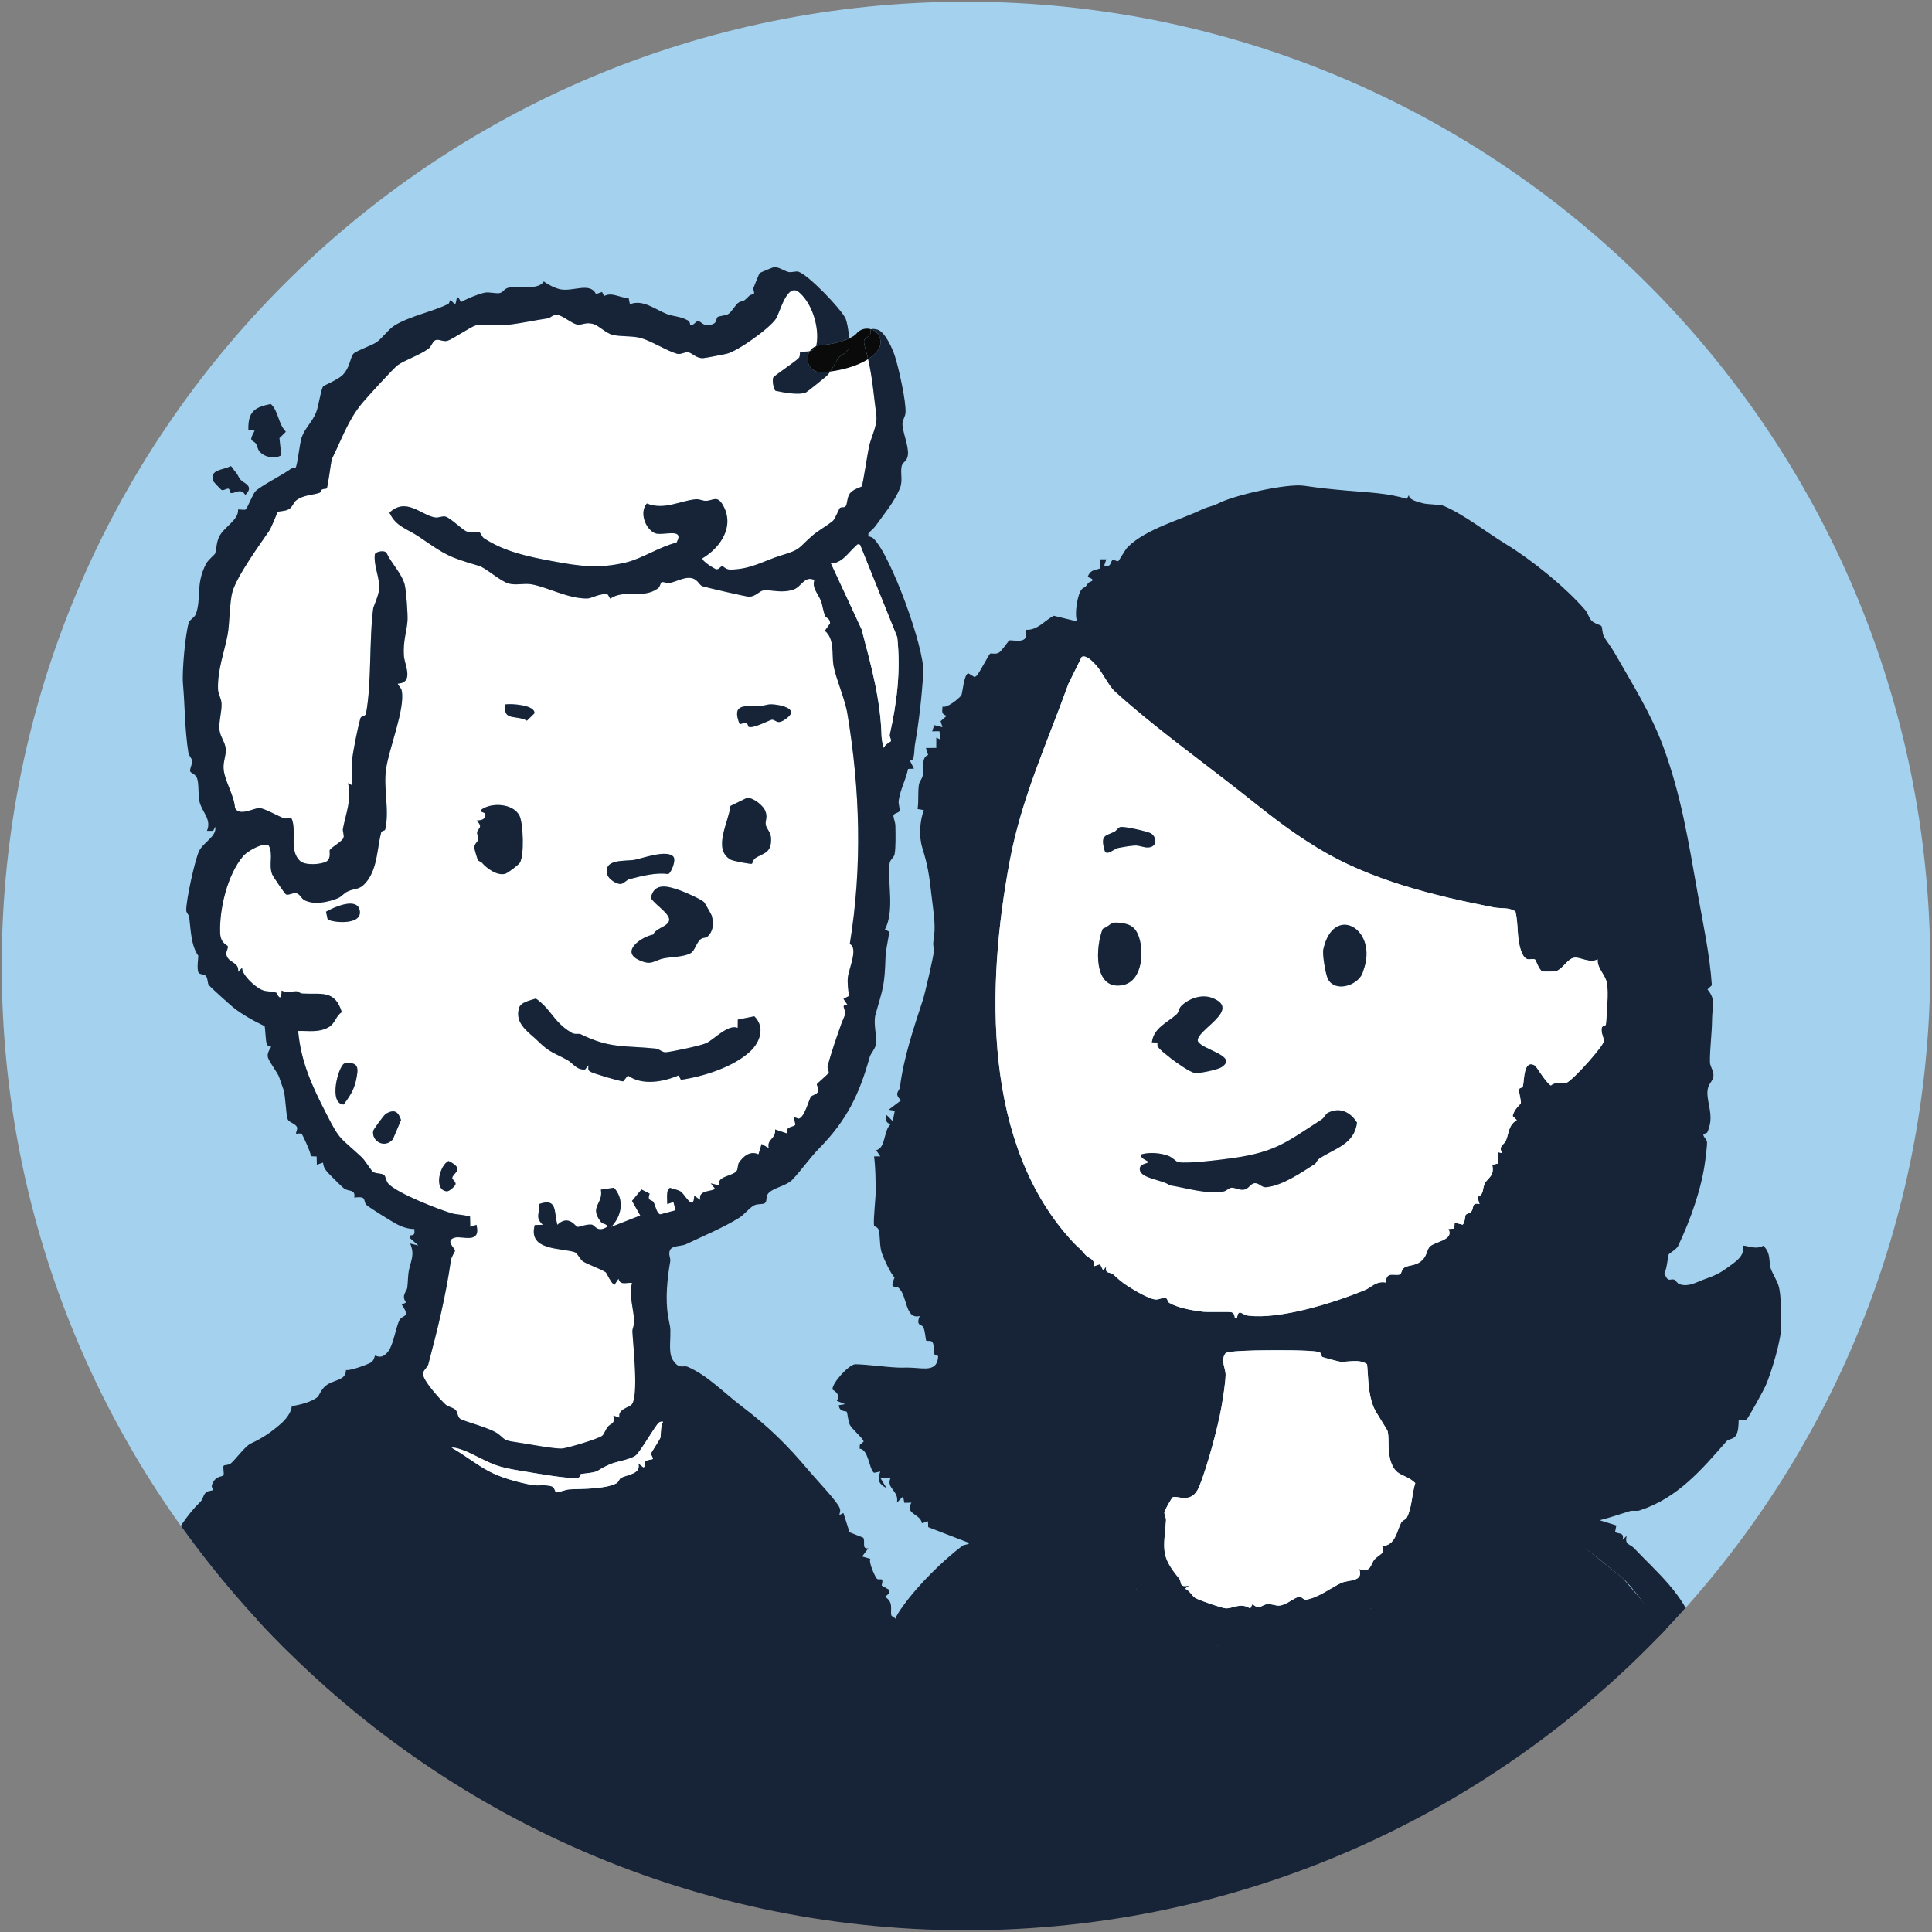 <svg xmlns="http://www.w3.org/2000/svg" xmlns:xlink="http://www.w3.org/1999/xlink" id="a" width="1591.328" height="1591.328" viewBox="0 0 1591.328 1591.328"><rect x="0" y="0" width="1591.328" height="1591.328" fill="#808080" stroke="none"/><defs><style>.c{fill:none;}.d{fill:#172336;}.e{fill:#fff;}.f{clip-path:url(#b);}.g{fill:#0a0a0a;}.h{fill:#a4d2ee;}</style><clipPath id="b"><path class="c" d="M795.664,1.432C357.022,1.432,1.432,357.022,1.432,795.664c0,207.857,79.856,397.055,210.55,538.614,145.111,157.175,352.897,255.618,583.682,255.618,227.122,0,431.97-95.342,576.726-248.177,134.812-142.336,217.506-334.535,217.506-546.055C1589.896,357.022,1234.306,1.432,795.664,1.432Z"></path></clipPath></defs><path class="h" d="M742.503,1350.423l56.007-79.445,140.286-52.467-2.733,90.809,66.62,46.09,126.448-30.407,53.973-65.642,19.83-66.258,133.511,106.661,35.944,41.955c134.812-142.336,217.506-334.535,217.506-546.055C1589.896,357.022,1234.306,1.432,795.664,1.432S1.432,357.022,1.432,795.664c0,207.857,79.856,397.055,210.55,538.614l439.581-73.428,90.941,89.573Z"></path><path class="d" d="M795.664,1589.896c227.122,0,431.97-95.342,576.726-248.177l-35.944-41.955-133.511-106.661-19.83,66.258-53.973,65.642-126.448,30.407-66.62-46.09,2.733-90.809-140.286,52.467-56.007,79.445-90.941-89.573-439.581,73.428c145.111,157.175,352.897,255.618,583.682,255.618Z"></path><g class="f"><path class="e" d="M681.053,309.494c-1.416,1.403-16.088,13.194-17.083,13.648-5.837,2.665-18.594.089-25.181-1.218-1.76-1.418-2.967-9.127-1.76-11.21.65-1.122,18.242-13.044,20.707-15.628,1.664-1.745.808-4.447,1.333-4.92.958-.862,4.694-.242,8.012-.968,1.25-1.83,3.027-3.28,5.135-4.111.129-.367.238-.758.316-1.187,2.527-13.9-3.392-33.697-14.169-43.009-10.096-8.724-15.777,16.258-19.21,21.58-5.114,7.929-32.063,27.212-41.004,29.013-3.557.716-16.239,3.275-18.777,3.471-5.803.447-8.985-4.122-12.287-4.726-3.219-.588-6.185,2.061-9.458,1.14-8.136-2.29-21.571-10.706-29.871-12.977-6.774-1.853-16.506-.989-23.05-2.566-5.979-1.441-11.312-7.776-16.578-9.107-5.845-1.478-8.479,1.126-12.472.63-4.632-.575-12.768-8.185-17.452-8.113-2.834.043-4.915,2.679-7.194,3.005-10.276,1.47-21.349,4.001-32.29,5.221-6.073.677-23.105-.549-26.72.479-4.433,1.26-19.227,11.508-23.397,12.743-3.85,1.14-7.263-1.923-10.288-.33-2.141,1.128-2.964,5.054-5.303,6.783-7.457,5.512-19.684,9.428-25.559,13.72-3.315,2.421-25.178,26.407-28.894,30.877-12.246,14.732-16.83,29.719-25.28,46.446-.713,2.731-3.266,23.336-4.192,24.136-.425.367-2.554.16-3.976.92-.692.37-.705,2.207-1.985,2.674-5.03,1.837-13.077,1.606-19.113,6.188-2.387,1.812-2.991,5.537-6.266,7.396-2.964,1.683-8.033,1.428-8.915,2.181-.649.553-4.943,12.349-7.096,15.501-7.634,11.176-26.503,37.12-30.254,50.201-2.467,8.605-2.266,26.375-4.01,35.534-2.689,14.122-8.431,28.907-7.903,44.811.136,4.096,2.661,7.311,2.909,11.68.369,6.494-2.451,15.13-1.684,21.947.62,5.509,4.803,10.181,5.154,15.585.37,5.693-2.387,10.527-1.734,16.867,1.024,9.955,8.646,21.2,9.348,31.734,3.645,7.353,16.097-.377,20.325.017,3.989.371,15.417,6.641,19.311,8.224,2.043.831,4.88-.133,7.069.548,4.345,10.657-2.466,26.234,6.95,34.887,4.176,3.838,17.744,2.885,21.8.281,3.895-2.501,2.068-8.455,2.569-9.321,1.34-2.314,10.564-7.298,11.363-10.201.681-2.474-.957-5.077-.463-7.588,2.437-12.381,7.423-24.458,4.111-37.312l3.389,1.733c.5-6.43-.622-13.417-.072-19.751.687-7.917,4.652-27.227,6.904-35.377.581-2.101,4.217-1.711,4.594-3.676,4.83-25.183,2.471-60.658,6.038-87.249.115-.857,4.442-10.433,4.816-15.381.723-9.566-4.58-18.985-3.553-28.699.586-2.34,7.843-3.814,9.622-1.329,4.048,8.68,12.599,17.064,14.984,26.164,1.262,4.817,2.719,24.968,2.33,29.899-.735,9.311-3.729,16.529-2.968,28.663.468,7.447,8.725,22.119-5.112,23.063.889,2.248,2.876,3.207,3.374,5.994,2.709,15.166-10.392,46.807-12.918,64.013-2.416,16.461,2.96,33.856-.733,50.057-.287,1.258-2.966.983-3.322,2.37-3.293,12.825-3.04,28.61-11.279,39.665-6.365,8.541-9.346,5.739-16.507,9.109-3.093,1.455-4.744,4.237-8.087,5.575-8.095,3.239-19.12,5.635-27.297,1.58-2.404-1.192-3.812-4.996-6.425-5.688-3.193-.846-6.73,2.107-9.014.749-.848-.504-10.528-14.714-11.145-16.289-3.194-8.152,1.07-15.988-2.767-23.701-4.877-3.059-17.665,4.556-20.99,8.404-13.201,15.278-19.921,44.123-19.13,63.654.352,8.677,6.178,9.855,6.323,10.791.424,2.734-3.036,5.218.029,9.734,2.689,3.963,9.481,4.282,8.412,11.33l3.378-3.395c-.417,4.805,6.991,11.887,10.675,14.751,7.824,6.082,9.164,3.789,17.281,5.694.495.116,4.308,9.978,4.518-1.677,4.589,2.485,8.616.367,12.559.65,1.154.083,2.55,1.709,4.707,1.834,15.384.891,26.64-3.386,32.334,15.358-5.231,3.198-5.274,9.502-11.401,12.689-8.226,4.28-16.023,2.481-24.565,2.793,2.356,25.864,11.468,45.169,22.899,67.613,11.799,23.169,11.063,19.284,29.414,36.346,2.977,2.768,7.984,11.51,9.751,12.359,2.715,1.306,6.651.876,8.6,2.192,1.405.949,1.575,4.892,3.484,7.107,6.88,7.983,43.137,22.003,53.012,24.732,2.552.705,13.543,1.597,14.43,2.638l.187,8.376,5.095-1.719c3.985,16.126-11.669,9.043-17.532,10.495-8.915,2.208-.127,8.903-.125,10.838,0,.913-2.937,4.754-3.4,7.971-4.255,29.555-10.948,56.751-18.605,85.576-.685,2.577-4.137,4.86-4.404,7.499-.55,5.445,13.922,21.209,18.367,25.449,2.504,2.388,6.734,2.545,8.734,4.928,1.545,1.84,1.374,5.218,3.351,6.896,2.625,2.228,24.876,7.415,31.713,12.744,5.471,4.263,3.984,5.203,13.952,6.565,8.867,1.211,32.57,5.954,38.919,5.255,4.439-.489,29.94-8.004,32.695-10.537,1.54-1.417,2.695-4.887,4.182-6.974,2.285-3.209,6.888-2.352,4.89-9.579l5.098,1.718c-1.797-6.82,7.49-8.26,9.844-10.644,6.213-6.292,1.209-49.984.749-60.231-.116-2.586,1.667-5.563,1.515-8.543-.525-10.233-4.466-20.788-1.849-31.589-4.985-.378-9.639,2.242-11.094-3.417l-3.417,5.113c-2.852-1.651-6.519-9.999-7.038-10.37-3.481-2.49-15.351-6.686-18.88-9.036-2.03-1.352-4.667-6.896-6.803-7.592-11.258-3.669-38.774-1.085-32.842-22.338l6.639-.198c-7.093-6.704-1.832-9.601-3.415-16.989,15.502-5.633,12.451,5.918,15.39,17.001,9.248-8.953,15.38,1.716,16.335,1.74,2.841.071,7.024-2.371,11.911-1.904,2.531.242,4.556,7.003,12.707,1.855.204-2.712-3.47-1.923-5.179-4.165-9.803-12.863,2.216-14.461.068-26.511l10.798-1.577c8.793,9.806,6.466,23.138-2.258,32.257l23.874-9.374-6.771-12.009,7.763-9.435,6.753,3.447c-2.358,6.52,2.021,4.838,3.221,6.99,1.561,2.798,2.499,9.233,5.522,10.073l12.583-3.345-1.734-6.843-5.089,1.727c.162-3.044-1.337-12.654,2.479-13.323,2.864,1.068,6.008,1.344,8.657,3.028,3.242,2.06,10.592,17.053,11.064,3.458l5.091,3.423c-2.477-8.628,10.766-6.639,11.964-9.4l-3.396-4.256,6.8,1.713c-1.926-7.92,11.157-7.409,14.489-11.962,1.262-1.724.728-4.966,1.876-6.713,3.66-5.567,9.517-10.112,16.091-6.937l2.598-8.538,5.944,3.407c-1.977-7.467,6.213-7.537,5.146-15.38l10.223,3.419c-2.505-6.577,6.176-4.936,6.51-7.603l-1.365-6.057,4.067,1.386c4.782-.98,8.331-15.363,10.048-17.998.884-1.356,4.542-1.728,5.658-3.868,1.501-2.878-1.124-5.774-.695-6.61.304-.591,9.302-8.448,9.678-9.115.661-1.174-1.25-3.566-.825-5.371,2.523-10.708,8.179-26.23,11.165-34.89.867-2.516,2.959-6.515,3.258-8.476.6-3.944-4.26-7.839,2.019-7.304l-3.405-5.059,4.69-2.464c-.892-4.18-1.528-11.207-1.058-15.321.831-7.275,8.735-23.999,1.58-27.385,10.451-64.04,8.381-127.264-1.933-189.546-2.094-12.646-9.626-29.274-11.485-39.838-1.51-8.583,1.149-21.993-7.132-28.608l4.327-6.115c-.096-4.302-3.349-4.664-3.783-5.561-1.966-4.065-2.453-9.53-3.592-12.549-2.372-6.288-7.897-11.298-5.51-17.585-8.06-3.949-10.724,5.562-17.014,7.73-10.121,3.489-17.35.167-24.781.794-3.617.305-6.097,4.97-12.024,5.216-1.986.082-36.501-7.878-38.761-8.792-2.577-1.042-3.751-6.581-10.676-6.767-4.757-.128-11.248,3.26-16.076,4.284-2.157.457-5.254-1.495-6.737-.566-.737.462-1.038,3.66-2.78,4.939-12.381,9.089-27.568.363-39.387,8.499l-1.896-3.338c-5.791-1.638-13.395,3.138-16.831,3.204-15.868.301-33.016-9.466-46.256-11.713-5.824-.989-12.463.963-18.27-.515-7.159-1.822-19.075-12.944-24.683-14.595-25.938-7.639-27.3-8.854-49.454-23.978-9.703-6.624-19.177-8.328-24.437-19.934,13.662-12.822,25.831,1.759,37.201,3.91,3.432.649,6.141-1.376,8.964-.649,4.038,1.04,13.62,10.574,17,12.092,3.975,1.785,7.513.097,10.735.845,1.515.352,1.972,3.576,3.96,4.887,17.003,11.212,36.871,15.251,56.333,18.88,22.093,4.119,37.947,6.456,60.537,1.104,13.362-3.165,27.702-13,41.717-16.358,7.304-13.033-11.966-5.065-17.928-7.856-7.984-3.738-12.732-17.177-6.525-24.373,14.454,5.69,26.92-2.152,40.124-3.473,3.173-.318,5.633,1.255,8.276,1.276,6.078.047,9.314-4.909,14.13,3.276,10.235,17.393-1.671,35.163-16.681,44.035-.669,2.52,10.52,9.01,11.396,9.12,2.044.256,3.605-2.548,4.805-2.565,1.127-.015,2.97,2.788,6.587,2.771,17.119-.078,28.117-7.464,41.621-11.537,17.717-5.344,13.902-6.023,26.704-16.954,4.251-3.629,11.557-7.627,16.386-11.738,1.634-1.391,5.042-9.936,5.675-10.494,1.114-.98,3.788-.022,4.815-1.469,1.383-1.95,1.026-6.859,3.186-10.168,2.579-3.952,9.646-5.533,10.04-6.175.865-1.408,4.892-27.797,5.905-32.525,1.775-8.291,7.199-17.663,6.069-26.195-2.078-15.694-3.164-30.674-6.783-46.128-9.839,6.416-22.926,9.116-31.14,10.227-.866,1.283-1.795,2.482-2.828,3.507ZM293.22,889.962c-1.723,8.201-5.679,13.629-10.101,19.791-12.639-.555-4.743-30.779.382-33.768,12.713-1.928,11.739,4.362,9.719,13.976ZM269.92,757.424l-1.397-6.469c6.47-3.712,24.871-11.967,27.611-1.739,3.328,12.426-19.342,11.344-26.214,8.208ZM323.591,938.43c-7.023,8.114-17.884,1.11-16.151-7.07.256-1.209,8.913-13.182,10.522-14.084,6.632-3.716,10.038-1.988,12.368,5.26l-6.739,15.893ZM625.383,581.706c3.152-.056,6.176-1.718,10.336-1.574,6.383.221,22.52,3.376,12.809,11.057-8.569,6.777-8.903,1.686-12.7,1.582-1.279-.035-15.803,7.799-19.257,5.82-1.002-.574.722-4.866-7.312-2.025-7.189-17.841,5.147-14.664,16.125-14.86ZM601.625,663.831l13.633-6.669c5.046-.279,13.095,6.03,15.011,10.559,2.333,5.515-.177,8.064.479,11.731.57,3.188,4.119,5.837,4.342,10.924.544,12.383-6.106,12.115-12.814,16.361-2.055,1.301-2.451,4.433-2.975,4.739-.768.448-15.33-2.213-17.452-3.394-15.314-8.522-1.408-31.433-.225-44.252ZM579.861,742.995c.484.436,6.279,10.638,6.443,11.324,1.514,6.349,1.522,12.332-3.538,17.103-1.562,1.473-3.851.531-5.909,2.385-3.522,3.174-4.439,9.007-7.799,11.154-4.984,3.185-16.164,3.238-21.725,4.296-9.278,1.765-10.199,6.561-21.193,1.436-15.063-7.023,1.952-18.978,11.912-20.919,2.159-5.473,11.729-6.282,13.04-11.479,1.398-5.541-12.518-13.614-14.989-18.77,2.704-13.024,14.188-9.553,23.543-6.314,4.196,1.453,17.331,7.191,20.214,9.785ZM522.988,708.15c6.715-1.356,25.59-8.22,31.32-2.868,3.225,2.628-1.615,14.04-4.015,14.663-9.795-1.51-22,1.633-31.806,4.185-2.624.683-4.712,3.83-7.29,3.978-3.444.198-9.848-4.008-10.838-7.408-4.048-13.913,14.903-10.991,22.629-12.551ZM449.935,830.082c6.982,8.066,10.595,14.62,21.165,20.726,2.393,1.382,5.765.317,7.174,1.014,24.389,12.067,36.479,9.213,61.764,11.838,3.085.32,5.637,3.316,8.394,3.066,4.604-.417,29.217-5.453,33.595-7.68,6.729-3.422,17.534-15.561,25.6-12.435l.074-6.789,13.597-2.734c9.141,8.91,4.814,21.332-3.528,29.032-13.892,12.824-38.379,20.576-56.898,23.268l-2.001-3.618c-12.613,5.414-29.905,8.523-41.704.101l-3.878,4.819c-2.969-.071-25.238-6.628-27.412-8.175-2.005-1.427-1.157-3.232-1.211-5.171l-2.711,3.551c-6.923.687-10.262-5.376-14.489-7.691-11.445-6.268-14.865-6.372-23.91-15.284-7.951-7.834-19.742-14.388-16.111-27.539,1.385-5.016,9.251-6.364,13.656-7.834,1.451.115,7.531,6.028,8.833,7.533ZM416.366,580.19c4.531-.824,24.992.516,23.772,7.443l-6.087,5.96c-8.861-5.009-20.261.698-17.685-13.403ZM393.002,685.493c.417-3.24,5.53-3.89-.535-9.651,2.257-.016,5.773-.357,6.82-2.59,2.435-5.197-3.521-3.144-3.393-5.946,8.737-6.908,27.077-5.512,32.035,4.648,3.013,6.174,4.05,32.622.226,38.712-1.084,1.726-10.008,8.571-12.25,9.121-6.555,1.608-15.092-4.555-18.984-9.217-.763-.914-2.817-1.206-3.419-2.256-.248-.433-2.747-9.077-2.801-9.572-.388-3.551,2.725-5.085,3.092-7.149.388-2.181-1.04-4.16-.79-6.1ZM369.393,956.248c14.445,6.822,2.971,10.361,3.13,14.15.051,1.212,2.982,2.903,2.7,4.895-.234,1.652-5.066,6.115-7.206,5.946-10.811-.857-6.188-21.161,1.375-24.99Z"></path><path class="d" d="M1464.928,1058.979c-1.525-4.916-4.962-9.849-6.472-14.335-1.76-5.229.555-12.337-6.065-18.56-5.924,3.199-10.855.443-16.88-.183,2.102,8.846-6.571,13.73-13.087,18.522-7.106,5.227-11.945,6.9-19.401,9.595-5.865,2.12-12.03,6.108-19.355,3.83-2.318-.721-3.224-3.232-4.625-3.797-3.296-1.328-5.101,3.134-8.149-5.552,2.208-3.226,2.691-13.245,3.602-15.286.424-.949,6.439-4.238,7.653-6.805,10.472-22.139,19.73-48.257,22.532-71.442.367-3.039,1.491-11.822,1.365-13.983-.162-2.774-2.888-3.949-3.061-6.411-.074-1.052,2.792-.696,3.402-2.132,4.898-11.515,1.409-18.83.189-28.676-1.525-12.298,5.08-11.752,4.75-18.773-.173-3.685-2.845-6.68-2.896-10.178-.161-10.871,1.701-23.617,1.783-36.043.062-9.412,3.532-15.053-3.81-23.826l3.606-3.432c-1.675-25.176-7.398-51.548-11.897-76.81-7.659-43.01-13.391-79.881-28.379-120.333-9.885-26.68-25.352-51.226-39.728-76.408-3.286-5.756-6.622-9.66-8.759-13.43-1.717-3.029-1.241-7.439-2.234-8.862-.672-.962-5.673-1.865-8.229-4.593-2.125-2.268-2.864-6.038-5.064-8.59-16.546-19.197-44.714-41.743-65.321-54.295-16.668-10.153-33.891-24.022-51.26-31.537-2.864-1.239-13.049-1.051-17.312-2.172-3.477-.914-11.841-2.826-11.294-6.755l-1.859,3.184c-15.715-4.876-32.18-5.295-48.464-6.756-13.645-1.224-21.918-1.998-35.944-4.049-14.318-2.094-57.73,7.687-71.123,14.655-4.985,2.594-7.56,2.157-13.655,5.115-17.538,8.511-44.836,15.426-60.39,30.463-2.198,2.125-7.354,11.441-7.971,11.797-1.042.601-3.427-1.499-4.866-.67-1.675.966-.76,6.262-6.736,4.291l1.702-5.095h-5.127s.192,7.49.192,7.49c-5.234,1.782-8.045,1.05-10.451,7.044,8.408,3.002,1.422,3.762.64,4.883-3.961,5.675-2.744,2.708-5.188,4.931-3.771,3.429-6.666,21.495-3.985,26.869l-19.341-4.713c-8.251,4.357-13.41,12.25-23.35,11.563,4.21,13.015-11.015,7.87-13.313,8.806-.595.243-6.082,8.422-8.272,9.844-3.061,1.987-6.407.337-7.509,1.029-1.077.676-8.607,15.513-10.937,18.022l-1.779,1.304-5.151-3.122c-3.647.231-4.881,16.604-5.776,17.986-1.614,2.491-12.003,11.044-15.53,9.366-.345,4.62-.979,6.109,3.422,7.622l-5.025,4.418,1.567,4.961-6.778-1.705-1.75,5.117,6.026-.077.787,6.931-3.383-1.724-.01,8.533-8.545.028,1.838,5.779c-5.992,2.023-3.279,11.161-4.513,17.189-.511,2.494-2.721,4.535-3.144,7.537-.923,6.549.001,13.241-1.061,19.785l5.176.931c-3.387,8.931-4.165,21.74-1.244,31.118,4.44,14.254,5.746,22.748,7.488,38.588,1.108,10.078,3.581,23.968,2.223,33.533-1.379,9.713-.444,6.001-.324,13.391.052,3.183-7.426,35.047-8.814,39.294-7.761,23.76-15.905,47.626-18.979,72.034-.479,3.805-5.421,5.175.86,11.087l-10.213,7.716,5.075.852-1.711,8.543-5.089-5.117c-.284,4.358-1.171,6.199,3.399,7.659-6.009,4.945-3.832,19.554-11.942,21.394l3.411,5.077-5.144.022c1.223,9.275,1.236,18.814,1.318,28.129.063,7.162-1.999,22.849-1.366,28.818.109,1.029,2.936.907,3.807,3.518,1.391,4.17.573,13.452,2.669,19.252,2.047,5.666,6.93,16.108,10.42,20.095-4.427,10.466.745,6.317,3.087,8.226,7.791,6.349,5.267,26.582,17.633,23.454-3.4,8.406,1.654,6.732,2.911,9.004,1.603,2.897,2.012,10.986,2.502,11.294.991.623,3.776-.516,5.025,1.184,1.674,2.278.855,7.052,1.629,9.734.432,1.494,3.163,1.243,3.132,1.978-.529,12.654-11.139,9.925-21.107,9.404-5.172-.27-8.006.036-11.919-.13-11.811-.5-23.604-2.503-35.454-2.765-5.711.877-18.975,15.727-18.531,20.781.05.569,7.241,3.076,3.575,9.374l6.766,2.727-5.139.86c.312,5.598,5.722,4.632,6.479,5.38.676.668,1.085,7.531,2.457,10.457,1.939,4.133,11.004,11.163,11.509,14.147l-3.122,2.602-.19,3.233c7.48.543,7.693,16.875,11.887,19.857l5.146-1.039c-2.662,6.842-1.343,10.193,5.119,13.658l-5.098-8.521,8.526-.005c-4.261,8.751,7.217,10.49,5.143,20.484l5.092-5.126,1.038,5.266,5.81-.128c-5.694,9.663,7.393,8.89,8.675,16.958l4.979-1.613.204,4.837,33.95,13.113c-1.274,1.641-3.976.837-6.121,2.463-15.822,11.994-35.667,31.64-47.563,47.963-4.679,6.419-10.531,14.33-9.16,22.548.174,1.044,3.555,11.116,3.933,11.597,1.351,1.719,4.547,1.038,5.602,2.144,1.034,1.083-.549,3.765,1.502,4.695,9.452,4.288,10.701-2.979,14.745-6.371,14.952-12.543,7.222-9.198,14.776-21.956,6.187-10.449,40.636-34.199,52.674-39.537,9.085-4.028,24.901-6.082,32.431-11.111,1.526-1.019,1.072-6.634,4.936-7.934,4.375-1.472,11.371,1.962,12.271,1.314.766-.551,2.254-5.257,6.502-8.114,11.524-7.75,28.473-10.043,39.011-20.754,5,5.807,2.149,12.997,2.844,17.571.45,2.957,4.343,5.81,4.292,7.159-.045,1.174-2.87,2.912-2.876,5.132-.005,2.052,2.588,3.812,2.764,5.471,1.069,10.061,1.198,15.989,4.99,26.06,3.077,8.172,23.065,26.715,30.597,32.575,1.605,1.249,33.507,13.103,36.022,13.515,25.842,4.227,63.805-1.431,87.937-10.929,9.099-3.582,32.076-14.446,38.511-19.478,7.114-5.563,27.665-20.026,33.168-26.685,3.261-3.946,6.57-13.5,9.404-16.204,1.855-1.771,4.803-1.598,6.682-3.564,5.009-5.244,3.425-13.494,4.72-19.189.924-4.067,5.678-8.369,7.329-13.164,1.525-4.427,2.745-23.635,5.301-24.004,8.531,2.507,14.975,2.409,20.334,10.346,3.752-9.898,10.802,3.328,14.526,5.707,10.161,6.492,23.766,9.611,33.544,15.401,8.049,4.766,7.024,2.322,14.246,5.346,19.25,8.06,41.902,27.85,58.061,40.771,6.242,4.991,24.284,28.889,27.988,36.912,1.554,3.365.848,18.683,9.579,15.411l-1.714,5.108c10.143-.138,14.067,9.995,23.402,11.735,9.586.896,2.268-23.633.608-28.026-11.069-29.299-30.184-44.496-50.41-65.758-3.557-3.739-7.852-2.428-6.046-10.146l-3.382,3.398c1.849-7.073-4.266-4.424-6.148-6.72l1.036-5.218-13.707-4.276c8.398-2.127,16.631-4.995,24.913-7.551,2.191-.676,5.386.297,7.989-.549,31.459-10.22,51.216-33.814,71.699-57.122,1.511-1.719,5.106-1.321,7.202-4.011,2.529-3.247,2.557-9.55,2.661-13.572,1.943-.359,4.959.681,6.509-.282,1.358-.844,14.384-24.689,15.742-27.837,4.773-11.069,13.423-39.303,12.809-50.524-.519-9.495.25-23.703-2.249-31.757ZM1158.771,1249.953c-.965,1.855-3.589,2.145-4.691,4.218-3.696,6.952-4.472,18.639-15.745,19.376,3.485,5.781-2.286,6.582-6.156,10.858-3.355,3.707-2.788,11.586-12.598,7.921,3.952,10.799-8.97,8.732-14.934,11.535-7.915,3.719-19.348,12.455-28.978,13.748-2.158.29-3.399-2.673-5.706-2.351-3.756.524-10.5,6.834-16.356,7.257-2.952.213-6.12-1.577-9.875-1.17-5.113.553-5.859,5.134-12.093-.061l-1.882,3.607c-8.124-5.33-14.313.233-20.239-.156-3.21-.211-21.969-6.626-25.13-8.623-2.517-1.591-4.7-6.118-8.259-7.577l3.402-2.538c-9.119,1.821-5.591-2.527-8.456-6.003-15.38-18.656-12.529-23.523-10.66-47.807.156-2.03-1.538-4.491-1.337-6.769.115-1.305,6.032-11.684,6.781-12.151,3.347-2.085,15.614,6.504,21.861-8.764,6.462-15.794,15.307-48.306,18.322-65.352,1.245-7.038,3.282-19.95,3.468-26.478.155-5.437-4.479-12.144-.114-18.002,1.576-2.115,25.578-2.377,30.776-2.444,10.781-.14,36.697-.345,46.25,1.27,1.739.294,1.729,3.563,2.781,4.218.629.391,13.173,3.676,14.305,3.816,6.044.746,15.745-2.664,22.52,2.129,1.231,12.525.585,22.656,5.19,34.908,1.723,4.583,11.429,18.712,11.797,20.412,1.564,7.233-.605,16.589,3.05,26.221,4.337,11.431,11.712,8.575,19.656,16.385-2.881,8.921-2.571,19.949-6.949,28.367ZM1322.728,843.838c-.124,1.291-3.306.382-3.557,3.541-.318,4.015,1.989,7.741,1.887,10.133-.164,3.838-24.845,31.688-30.78,34.346-2.478,1.11-9.207-1.307-12.816,2.198-3.697-1.641-12.15-15.823-13.059-16.358-9.734-5.728-8.714,12.241-10.07,17.107-.368,1.32-2.915,1.205-3.139,2.402-.387,2.064,1.849,9.529,1.491,11.518-.115.638-5.702,4.892-6.735,10.532l3.398,3.31c-7.042,4.464-6.294,10.234-8.887,16.725-1.511,3.782-6.806,4.636-3.029,10.598l-3.429-.845.143,9.236-5.061,1.149c2.179,9.298-3.562,10.492-6.085,15.351-2.244,4.322-.356,9.112-6.142,11.105l1.768,5.859c-6.815-1.551-4.386,3.282-6.731,6.091-1.31,1.569-4.115,1.963-4.679,2.825-.35.534-.691,6.758-2.477,8.07l-6.6-1.612-.281,4.848-4.862.298c4.981,9.349-11.156,10.209-15.319,14.539-2.399,2.494-2.248,6.522-5.289,10.081-5.147,6.024-10.689,4.645-15.262,6.959-2.523,1.276-2.799,5.102-3.724,5.631-3.856,2.206-11.807-3.263-11.894,6.894-8.014-1.464-11.951,3.996-16.981,6.089-24.93,10.374-69.84,24.522-96.373,21.198-5.608-.702-7.829-6.355-9.372,2.021l-1.638.002c-.188-1.866-.653-4.139-2.736-4.8-2.087-.662-19.013.108-23.766-.462-8.477-1.015-20.393-3.13-27.594-7.291-1.171-.677-1.538-3.906-3.24-4.283-1.786-.396-5.135,1.883-8.305,1.491-5.916-.732-17.617-7.825-23.049-11.345-4.653-3.015-6.799-4.999-11.338-9.151-2.801-2.562-7.41-.083-5.902-6.84l-2.562,3.418-2.556-5.151-5.097,1.746c1.189-6.267-4.534-6.459-6.912-9.358-4.773-5.818-6.244-6.252-9.692-9.928-75-79.957-72.333-211.068-52.535-315.415,9.789-51.593,30.273-95.53,48.207-145.184l10.879-22.006c3.809-2.226,10.194,4.884,12.507,7.565,4.353,5.046,10.215,16.701,14.452,20.557,31.726,28.875,69.492,55.93,103.482,82.667,23.538,18.515,38.464,31.05,64.221,46.782,43.099,26.324,95.79,39.104,144.349,48.628,6.546,1.284,12.902-.241,18.293,3.491,2.527,10.426.954,21.481,4.458,31.826,4.027,11.887,8.394,5.559,11.807,7.828.466.31,3.194,8.598,5.819,9.56,1.274.467,9.965.259,11.505-.225,5.353-1.68,9.2-10.121,14.851-10.975,4.644-.702,12.65,4.817,19.271,1.406-.687,7.186,6.299,12.471,7.657,19.674,1.34,7.109-.163,26.394-.887,33.934Z"></path><path class="d" d="M739.669,1350.1c-.526-.619-.96-13.425-1.913-16.137-.842-2.397-3.304-2.317-3.588-3.498-1.051-4.365,2.146-11.099-5.268-15.116l3.161-2.701.232-3.222-6.087-3.466c2.166-8.608-2.252-3.114-4.325-6.11-1.568-2.266-6.561-13.132-5.005-15.896l-6.774-1.912,5.107-6.777c-5.741.926-2.237-5.349-4.172-8.714l-11.279-4.464-5.071-15.891-3.358,1.729c.414-2.458,1.267-3.497.184-6.078-2.385-5.682-19.645-23.777-24.818-29.933-18.509-22.027-33.652-36.816-56.205-53.948-14.433-10.964-27.591-25.004-43.949-32.107-3.977-1.727-7.085,2.787-12.632-6.143-2.718-4.375-1.946-12.936-1.792-18.528.273-9.912-.264-7.441-1.868-17.197-2.332-14.186-.69-30.638,1.823-45.184.464-2.686-2.059-5.976.003-9.512,2.004-3.437,9.395-2.763,12.746-4.364,14.344-6.852,31.551-14.007,44.455-22.146,3.606-2.275,8.204-8.207,12.118-10.083,2.756-1.321,6.77-.504,8.555-1.698,2.134-1.428.64-5.442,2.754-7.925,4.18-4.909,15.034-6.101,20.278-11.73,7.508-8.06,13.814-17.382,21.995-25.743,22.659-23.158,32.858-44.413,41.414-75.096.889-3.189,4.9-6.748,5.292-11.501.487-5.911-2.504-16.555-.52-23.511,6.326-22.169,7.441-23.609,8.231-47.41.215-6.48,2.411-14.105,3.004-20.679l-3.498-1.857c8.201-15.536,1.918-38.796,3.854-54.529.351-2.855,3.584-4.742,4.081-7.331,1.097-5.718.796-17.443.674-23.677-.053-2.728-1.891-7.097-1.578-8.374.513-2.092,4.596-1.917,5.026-3.85.45-2.022-1.226-5.415-.677-8.754,1.569-9.553,5.776-16.604,7.688-25.716l4.834-.198-3.403-6.796c4.247,1.176,3.449-8.572,4.136-12.472,3.43-19.468,5.781-40.325,6.947-60.063,1.169-19.794-26.913-96.949-41.031-110.262-1.102-1.039-2.71-1.574-4.213-1.698l.017-2.49c1.796-2.192,4.231-3.8,5.889-6.121,6.786-9.5,15.545-19.821,20.12-31.068,2.708-6.656-.088-13.206,1.631-18.863.884-2.907,4.488-3.409,4.948-8.856.656-7.771-4.678-18.945-4.506-25.667.071-2.791,2.289-5.696,2.512-8.672.691-9.239-5.787-37.835-8.881-47.197-1.98-5.99-8.244-20.039-14.415-21.456-2.96-.68-4.349-.647-4.998-.217,1.26.41,2.471,1.041,3.564,1.922,4.816,3.885,5.572,10.938,1.687,15.755-2.149,2.665-4.821,4.928-7.784,6.86,3.62,15.454,4.706,30.435,6.783,46.128,1.13,8.532-4.294,17.905-6.069,26.195-1.012,4.728-5.04,31.117-5.905,32.525-.394.642-7.461,2.222-10.04,6.175-2.16,3.309-1.802,8.218-3.186,10.168-1.027,1.448-3.701.489-4.815,1.469-.633.558-4.041,9.103-5.675,10.494-4.829,4.111-12.135,8.109-16.386,11.738-12.802,10.93-8.987,11.61-26.704,16.954-13.504,4.073-24.502,11.459-41.621,11.537-3.617.017-5.46-2.787-6.587-2.771-1.2.016-2.761,2.821-4.805,2.565-.875-.11-12.064-6.6-11.396-9.12,15.01-8.873,26.916-26.642,16.681-44.035-4.816-8.185-8.052-3.229-14.13-3.276-2.643-.02-5.102-1.593-8.276-1.276-13.204,1.322-25.67,9.164-40.124,3.473-6.207,7.196-1.459,20.635,6.525,24.373,5.962,2.791,25.232-5.177,17.928,7.856-14.014,3.358-28.354,13.193-41.717,16.358-22.59,5.351-38.445,3.014-60.537-1.104-19.462-3.628-39.331-7.668-56.333-18.88-1.989-1.311-2.445-4.536-3.96-4.887-3.222-.748-6.76.94-10.735-.845-3.38-1.518-12.962-11.051-17-12.092-2.823-.727-5.532,1.298-8.964.649-11.37-2.151-23.54-16.733-37.201-3.91,5.26,11.605,14.735,13.31,24.437,19.934,22.154,15.124,23.516,16.339,49.454,23.978,5.608,1.652,17.523,12.773,24.683,14.595,5.808,1.478,12.446-.474,18.27.515,13.24,2.248,30.388,12.015,46.256,11.713,3.436-.065,11.04-4.842,16.831-3.204l1.896,3.338c11.818-8.137,27.006.589,39.387-8.499,1.742-1.279,2.043-4.477,2.78-4.939,1.483-.929,4.579,1.023,6.737.566,4.827-1.023,11.318-4.411,16.076-4.284,6.925.186,8.099,5.725,10.676,6.767,2.26.914,36.776,8.874,38.761,8.792,5.928-.245,8.408-4.91,12.024-5.216,7.431-.627,14.66,2.696,24.781-.794,6.29-2.168,8.953-11.679,17.014-7.73-2.387,6.288,3.139,11.297,5.51,17.585,1.139,3.019,1.626,8.484,3.592,12.549.434.897,3.687,1.259,3.783,5.561l-4.327,6.115c8.281,6.615,5.622,20.025,7.132,28.608,1.859,10.564,9.391,27.192,11.485,39.838,10.313,62.281,12.384,125.505,1.933,189.546,7.155,3.385-.749,20.11-1.58,27.385-.47,4.114.166,11.141,1.058,15.321l-4.69,2.464,3.405,5.059c-6.279-.534-1.419,3.361-2.019,7.304-.299,1.962-2.391,5.961-3.258,8.476-2.986,8.66-8.642,24.182-11.165,34.89-.425,1.805,1.487,4.197.825,5.371-.376.667-9.374,8.523-9.678,9.115-.429.835,2.195,3.732.695,6.61-1.116,2.14-4.774,2.511-5.658,3.868-1.717,2.635-5.267,17.018-10.048,17.998l-4.067-1.386,1.365,6.057c-.334,2.667-9.015,1.027-6.51,7.603l-10.223-3.419c1.068,7.843-7.123,7.913-5.146,15.38l-5.944-3.407-2.598,8.538c-6.574-3.175-12.431,1.37-16.091,6.937-1.148,1.747-.614,4.989-1.876,6.713-3.332,4.553-16.414,4.042-14.489,11.962l-6.8-1.713,3.396,4.256c-1.198,2.761-14.442.772-11.964,9.4l-5.091-3.423c-.472,13.595-7.822-1.398-11.064-3.458-2.649-1.683-5.793-1.959-8.657-3.028-3.817.669-2.317,10.279-2.479,13.323l5.089-1.727,1.734,6.843-12.583,3.345c-3.023-.84-3.961-7.275-5.522-10.073-1.201-2.152-5.579-.47-3.221-6.99l-6.753-3.447-7.763,9.435,6.771,12.009-23.874,9.374c8.724-9.119,11.052-22.451,2.258-32.257l-10.798,1.577c2.148,12.05-9.87,13.648-.068,26.511,1.709,2.242,5.383,1.453,5.179,4.165-8.151,5.149-10.176-1.613-12.707-1.855-4.887-.466-9.07,1.975-11.911,1.904-.955-.024-7.087-10.693-16.335-1.74-2.938-11.083.112-22.634-15.39-17.001,1.584,7.388-3.677,10.285,3.415,16.989l-6.639.198c-5.933,21.254,21.583,18.669,32.842,22.338,2.136.696,4.772,6.24,6.803,7.592,3.529,2.35,15.399,6.546,18.88,9.036.519.371,4.186,8.719,7.038,10.37l3.417-5.113c1.455,5.659,6.109,3.039,11.094,3.417-2.618,10.801,1.324,21.355,1.849,31.589.153,2.979-1.631,5.957-1.515,8.543.46,10.247,5.464,53.939-.749,60.231-2.354,2.384-11.641,3.824-9.844,10.644l-5.098-1.718c1.998,7.228-2.604,6.371-4.89,9.579-1.486,2.087-2.641,5.557-4.182,6.974-2.755,2.534-28.256,10.048-32.695,10.537-6.35.699-30.053-4.043-38.919-5.255-9.968-1.362-8.482-2.302-13.952-6.565-6.838-5.328-29.089-10.515-31.713-12.744-1.976-1.678-1.806-5.056-3.351-6.896-2-2.382-6.231-2.54-8.734-4.928-4.445-4.239-18.917-20.004-18.367-25.449.267-2.64,3.719-4.922,4.404-7.499,7.657-28.825,14.349-56.021,18.605-85.576.463-3.216,3.401-7.057,3.4-7.971-.002-1.936-8.79-8.631.125-10.838,5.864-1.452,21.517,5.631,17.532-10.495l-5.095,1.719-.187-8.376c-.888-1.041-11.878-1.932-14.43-2.638-9.875-2.729-46.132-16.749-53.012-24.732-1.909-2.215-2.079-6.158-3.484-7.107-1.949-1.316-5.885-.886-8.6-2.192-1.767-.85-6.775-9.592-9.751-12.359-18.351-17.063-17.614-13.177-29.414-36.346-11.43-22.444-20.543-41.75-22.899-67.613,8.542-.313,16.339,1.487,24.565-2.793,6.126-3.188,6.17-9.491,11.401-12.689-5.694-18.744-16.95-14.467-32.334-15.358-2.157-.125-3.554-1.751-4.707-1.834-3.943-.283-7.97,1.835-12.559-.65-.211,11.656-4.023,1.793-4.518,1.677-8.117-1.905-9.458.388-17.281-5.694-3.684-2.864-11.091-9.946-10.675-14.751l-3.378,3.395c1.069-7.047-5.723-7.367-8.412-11.33-3.065-4.516.395-7-.029-9.734-.145-.936-5.972-2.114-6.323-10.791-.791-19.531,5.929-48.376,19.13-63.654,3.325-3.848,16.114-11.463,20.99-8.404,3.837,7.712-.426,15.549,2.767,23.701.617,1.575,10.296,15.785,11.145,16.289,2.284,1.357,5.821-1.595,9.014-.749,2.613.692,4.021,4.496,6.425,5.688,8.177,4.056,19.201,1.659,27.297-1.58,3.343-1.338,4.995-4.12,8.087-5.575,7.162-3.37,10.142-.567,16.507-9.109,8.239-11.055,7.986-26.84,11.279-39.665.356-1.388,3.035-1.112,3.322-2.37,3.694-16.201-1.683-33.596.733-50.057,2.525-17.206,15.626-48.847,12.918-64.013-.498-2.787-2.485-3.746-3.374-5.994,13.837-.944,5.579-15.616,5.112-23.063-.762-12.134,2.233-19.352,2.968-28.663.389-4.931-1.068-25.082-2.33-29.899-2.384-9.1-10.936-17.485-14.984-26.164-1.779-2.485-9.036-1.011-9.622,1.329-1.027,9.714,4.276,19.133,3.553,28.699-.374,4.948-4.701,14.524-4.816,15.381-3.566,26.592-1.207,62.066-6.038,87.249-.377,1.964-4.014,1.575-4.594,3.676-2.252,8.15-6.218,27.459-6.904,35.377-.549,6.334.572,13.321.072,19.751l-3.389-1.733c3.312,12.854-1.674,24.93-4.111,37.312-.494,2.511,1.144,5.114.463,7.588-.799,2.903-10.023,7.887-11.363,10.201-.501.866,1.326,6.82-2.569,9.321-4.056,2.604-17.624,3.557-21.8-.281-9.416-8.653-2.605-24.231-6.95-34.887-2.189-.681-5.026.282-7.069-.548-3.895-1.584-15.322-7.853-19.311-8.224-4.228-.393-16.68,7.336-20.325-.017-.702-10.534-8.324-21.779-9.348-31.734-.652-6.34,2.104-11.174,1.734-16.867-.351-5.403-4.534-10.076-5.154-15.585-.768-6.817,2.052-15.453,1.684-21.947-.248-4.369-2.773-7.585-2.909-11.68-.529-15.904,5.213-30.689,7.903-44.811,1.744-9.158,1.542-26.929,4.01-35.534,3.751-13.081,22.619-39.025,30.254-50.201,2.153-3.152,6.448-14.948,7.096-15.501.882-.753,5.952-.498,8.915-2.181,3.274-1.859,3.879-5.584,6.266-7.396,6.035-4.581,14.083-4.351,19.113-6.188,1.28-.468,1.293-2.304,1.985-2.674,1.422-.76,3.551-.553,3.976-.92.927-.801,3.479-21.405,4.192-24.136,8.45-16.727,13.035-31.714,25.28-46.446,3.716-4.47,25.579-28.456,28.894-30.877,5.875-4.292,18.102-8.208,25.559-13.72,2.34-1.729,3.163-5.655,5.303-6.783,3.025-1.594,6.438,1.469,10.288.33,4.17-1.235,18.964-11.483,23.397-12.743,3.615-1.027,20.648.198,26.72-.479,10.942-1.22,22.015-3.751,32.29-5.221,2.279-.326,4.36-2.961,7.194-3.005,4.683-.072,12.82,7.538,17.452,8.113,3.992.496,6.627-2.108,12.472-.63,5.266,1.332,10.599,7.667,16.578,9.107,6.544,1.577,16.277.713,23.05,2.566,8.3,2.27,21.735,10.687,29.871,12.977,3.273.921,6.239-1.728,9.458-1.14,3.301.603,6.484,5.173,12.287,4.726,2.538-.196,15.22-2.754,18.777-3.471,8.941-1.801,35.89-21.084,41.004-29.013,3.433-5.322,9.114-30.304,19.21-21.58,10.777,9.312,16.696,29.109,14.169,43.009-.078.43-.187.821-.316,1.187,1.054-.416,2.188-.682,3.379-.76,10.236-.688,18.517-3.088,23.829-5.564-.392-6.303-1.772-14.127-3.184-16.864-4.162-8.07-30.111-35.21-38.508-38.086-2.07-.709-5.638.769-8.141.231-3.616-.777-7.911-4.252-12.147-4.003-.627.037-11.119,4.415-11.624,4.789-.529.393-4.386,10.125-5.14,12.141-.591,1.581.926,3.908.359,4.719-.56.801-3.024.986-4.033,2.043-6.393,6.701-4.885,3.047-8.879,5.62-2.045,1.317-5.778,8.009-8.46,9.428-2.53,1.338-7.761,1.362-8.786,2.504-1.474,1.643.511,7.011-9.82,6.232-2.639-.199-4.332-3.338-6.415-3.007-1.512.24-4.081,4.366-6.196,3.075-.189-.115.392-2.43-2.197-3.85-5.979-3.28-11.848-3.078-17.033-5.101-9.533-3.72-19.738-12.373-30.377-8.034l-1.09-5.201c-7.156.217-13.345-5.136-20.159-1.58l-1.703-3.336-5.001,1.736c-4.773-10.097-18.758-1.882-29.293-3.906-3.872-.744-10.453-3.895-13.655-6.506-4.439,7.448-21.002,3.628-28.982,5.142-3.367.639-4.324,3.431-6.86,4.29-2.958,1.002-8.969-.981-12.839-.202-5.103,1.026-15.245,5.178-19.625,7.856-4.504-9.987-3.146,1.841-5.106,1.674-5.802-6.451-2.951-1.418-5.581-.107-12.484,6.223-30.812,9.697-43.699,17.457-5.205,3.134-10.648,10.935-15.186,14.023-3.821,2.599-17.505,7.316-19.189,9.666-2.66,3.713-2.552,10.953-8.502,17.114-3.957,4.097-15.914,8.814-16.345,9.66-2.214,4.347-3.346,15.399-5.656,21.291-3.051,7.781-9.137,12.748-11.879,20.558-1.725,4.912-3.457,23.071-5.032,24.949-.485.578-2.83.19-3.934,1.004-7.199,5.315-24.539,13.806-29.301,18.603-1.482,1.493-6.936,14.105-7.567,14.634-1.197,1.005-4.766-.018-6.61.253.863,8.57-11.914,14.452-15.685,22.714-2.409,5.278-1.832,9.645-3.195,13.539-.315.901-5.83,5.358-7.377,8.316-8.869,16.957-3.809,28.831-8.429,41.41-1.205,3.282-5.05,4.468-5.94,7.423-2.781,9.235-5.609,39.962-4.709,50.122,1.668,18.833,1.377,37.362,4.472,56.901.403,2.545,3.033,4.612,3.139,6.959.114,2.532-2.169,5.634-1.662,8.326.214,1.138,3.871,1.781,5.488,5.305,1.913,4.169.803,14.232,2.237,19.868,2.187,8.599,10.087,14.466,6.06,23.791h5.14s1.686-3.392,1.686-3.392c1.456,8.048-9.489,12.41-13.277,20.007-3.299,6.616-10.926,41.145-10.584,49.044.079,1.828,2.225,3.578,2.428,5.3,1.344,11.434,1.634,23.714,7.412,31.778.405.565-1.447,10.766.261,13.903,1.079,1.981,4.442,1.049,6.051,2.891,1.706,1.953,1.265,5.922,2.434,7.554.823,1.149,16.831,15.682,19.809,18.078,7.929,6.377,17.661,11.621,26.08,15.624.589.431.846,12.122,1.754,14.483,1.236,3.213,3.598,2.221,3.704,2.415.241.437-4.034,4.885-2.547,9.305,1.281,3.809,8.114,12.64,9.083,15.749,1.189,3.813,3.078,8.532,3.613,10.358,1.925,6.574,1.844,20.534,3.579,24.636,1.042,2.462,6.389,3.336,7.601,6.437.63,1.612-1.312,4.692-.776,5.134.481.396,3.388-.6,4.634.407.786.635,7.867,16.056,7.511,18.274l4.763.228.169,6.748,5.085-1.726c.322,5.449,4.28,8.405,7.656,12.025,1.633,1.75,8.026,8.015,9.577,9.209,3.824,2.943,9.646.294,8.513,7.619,11.306-1.596,6.755,2.953,10.155,6.109,2.549,2.365,21.542,14.05,25.068,15.897,4.063,2.129,9.53,3.949,14.203,3.819.262,3.65.66,5.049-3.182,5.293l-.235,2.363,6.822,5.981-6.82-1.684c3.947,8.987.706,13.898-.872,21.392-1.066,5.066-.84,9.395-1.471,14.954-.356,3.138-5.358,6.467-.985,12.227l-3.574,1.807c7.746,11.343.472,7.753-2.114,13.161-2.652,5.546-4.746,19.138-8.59,24.71-5.65,8.188-10.69,3.752-11.269,4.115-.401.251-.722,4.093-3.621,5.772-2.925,1.694-17.438,7.004-20.369,6.055.074,9.038-10.236,7.651-16.827,13.11-3.788,3.137-5.317,8.042-6.589,9.139-4.749,4.097-15.014,6.581-21.195,7.562-.421,5.293-4.998,11.003-9.22,14.653-8.165,7.058-14.729,11.558-24.739,16.199-4.364,2.023-12.41,13.045-16.239,16.268-1.777,1.496-5.331,1.259-5.799,1.806-1.22,1.429.743,6.366-.45,8.121-.849,1.249-7.041.141-9.417,8.231-.386,1.314,1.165,3.609,1.007,3.82-.37.495-4.117.584-5.531,1.702-2.569,2.031-2.898,5.924-4.53,7.533-12.436,12.251-17.817,22.5-27.638,37.671-1.365,2.108-4.386,2.545-4.644,2.947-.405.633,1.816,3.538,1.299,5.485-.684,2.572-5.211,3.229-6.783,5.297-2.416,3.179-12.61,25.189-14.412,29.989-1.971,5.251-.681,12.168-5.972,16.232,8.235,2.59,2.73,11.09,3.324,17.045.29,2.91,13.217,9.27,16.516,9.386,4.884.171,8.288-3.822,9.216-8.498,4.213-1.415,2.798,2.368,4.672,3.3,12.228,6.087,11.294.74,18.25.277,9.181-.61,23.179,5.886,32.634,6.695,5.576.477,12.786-1.364,17.838-3.46l.931,5.185c5.54-2.043,12.058-.123,17.1-.365,2.896-.139,5.822-3.154,10.417-2.536,5.847.786,9.135,5.607,15.116-.533l2.552,3.363-3.405,3.425,22.336-4.244c5.729-.17,9.403,6.348,15.949,5.974,1.038-.059.812-3.094,2.128-3.415,3.754-.916,9.178.612,13.286-.135l2.621,5.228,5.14-5.116.012,5.134,7.715-3.432,1.763,3.508c25.776-5.742,67.198,8.898,90.256,5.041,13.802-2.308,10.03.006,20.63.025,12.311.022,24.398-2.605,35.1-2.561,6.543.027,39.907,3.695,42.271,2.045.537-.375.422-2.062.387-2.906l5.078,3.4,1.695-3.399c-.494,4.353,4.368,3.917,7.558,5.171l3.544-5.147c7.609,7.471,15.947-1.004,23.283-.823,9.302.23,16.745,7.895,28.054-.909l1.796,3.39c15.741-4.165,30.519-2.6,45.845-5.194l3.446,3.559c8.891-3.989,19.019-6.155,28.882-3.368l1.104-3.479,3.362-.01.063,3.351c5.071-5.509,7.241-.555,11.139-.025.879.12.676-2.578,1.986-3.336,10.978-6.358,9.691-.515,16.79-.059,4.675.3,10.125-3.441,16.143.02l-1.699-5.097c5.131-.276,9.306,3.533,12.814-1.696l2.818,4.773,3.957.354c1.289-5.294,3.621-1.94,6.002-2.886,7.442-2.958,3.565-3.31,4.506-7.421.282-1.231,2.977-2.388,2.301-3.343-.189-.268-2.344.253-2.835-.323ZM684.484,464.08c9.22.03,14.292-9.016,20.502-14.335,1.193-1.022.82-1.748,3.39-1.051l30.657,76.099c2.983,27.596-.201,53.631-6.208,80.416-.373,1.663,1.538,3.861.892,5.361-.156.363-5.328,2.829-5.688,5.475-.931-2.564-1.849-7.019-1.917-9.671-.771-30.291-8.661-58.638-16.463-88.062l-25.165-54.232ZM543.888,1184.343c-.345,1.141-7.31,11.883-7.616,12.629-.47,1.147,1.96,3.92,1.373,4.814-.199.303-5.2.691-6.487,2.021-.397.41,1.678,3.587-1.229,4.824l-4.254-3.417c2.732,8.826-8.465,9.187-14.071,11.987-1.695.847-1.862,3.589-4.186,4.712-9.835,4.751-27.515,4.276-38.342,4.813-3.42.169-9.043,2.628-10.724,2.466-1.446-.14-1.139-3.851-3.794-4.886-4.347-1.695-11.716-.307-16.028-1.127-12.191-2.317-25.885-5.989-36.222-11.581-10.393-5.622-19.973-13.388-30.327-19.192,3.76-.515,12.443,3.131,15.74,4.753,19.273,9.479,20.744,11.059,43.389,14.667,9.721,1.549,35.737,6.327,44.279,5.545,3.152-.289,2.158-3.166,3.274-3.294,17.764-2.05,9.747-1.789,23.307-7.795,6.327-2.802,16.71-3.767,21.627-7.401,3.015-2.229,13.36-19.589,16.768-24.217,1.54-2.091,2.637-4.212,5.789-3.587-2.315,3.743-1.58,11.002-2.266,13.267Z"></path><path class="d" d="M657.737,295.087c-2.465,2.584-20.057,14.505-20.707,15.628-1.207,2.083,0,9.792,1.76,11.21,6.587,1.307,19.344,3.883,25.181,1.218.995-.454,15.667-12.245,17.083-13.648,1.034-1.025,1.962-2.224,2.828-3.507-3.141.425-5.575.621-6.832.702-.245.016-.489.024-.732.024-5.859,0-10.788-4.554-11.17-10.484-.167-2.596.572-5.036,1.934-7.03-3.318.726-7.055.106-8.012.968-.525.472.331,3.175-1.333,4.92Z"></path><path class="d" d="M427.446,830.383c-3.632,13.151,8.16,19.705,16.111,27.539,9.045,8.912,12.465,9.015,23.91,15.284,4.226,2.315,7.566,8.378,14.489,7.691l2.711-3.551c.054,1.939-.793,3.744,1.211,5.171,2.174,1.547,24.444,8.104,27.412,8.175l3.878-4.819c11.799,8.421,29.091,5.313,41.704-.101l2.001,3.618c18.519-2.692,43.006-10.444,56.898-23.268,8.342-7.701,12.669-20.122,3.528-29.032l-13.597,2.734-.074,6.789c-8.065-3.125-18.871,9.013-25.6,12.435-4.378,2.227-28.991,7.263-33.595,7.68-2.756.25-5.309-2.746-8.394-3.066-25.285-2.625-37.375.229-61.764-11.838-1.409-.697-4.782.368-7.174-1.014-10.57-6.106-14.183-12.661-21.165-20.726-1.303-1.505-7.382-7.418-8.833-7.533-4.405,1.469-12.271,2.818-13.656,7.834Z"></path><path class="d" d="M536.104,739.524c2.471,5.156,16.387,13.229,14.989,18.77-1.311,5.197-10.881,6.007-13.04,11.479-9.96,1.941-26.975,13.897-11.912,20.919,10.994,5.125,11.915.33,21.193-1.436,5.561-1.058,16.741-1.111,21.725-4.296,3.359-2.147,4.276-7.98,7.799-11.154,2.057-1.854,4.347-.912,5.909-2.385,5.06-4.771,5.052-10.755,3.538-17.103-.164-.687-5.958-10.889-6.443-11.324-2.884-2.594-16.019-8.333-20.214-9.785-9.355-3.238-20.839-6.709-23.543,6.314Z"></path><path class="d" d="M390.7,698.741c.054.496,2.553,9.14,2.801,9.572.602,1.05,2.656,1.342,3.419,2.256,3.892,4.663,12.429,10.826,18.984,9.217,2.242-.55,11.166-7.395,12.25-9.121,3.824-6.091,2.787-32.538-.226-38.712-4.958-10.16-23.297-11.556-32.035-4.648-.127,2.802,5.829.749,3.393,5.946-1.046,2.233-4.563,2.574-6.82,2.59,6.065,5.76.952,6.411.535,9.651-.25,1.94,1.178,3.919.79,6.1-.367,2.063-3.48,3.598-3.092,7.149Z"></path><path class="d" d="M601.85,708.083c2.122,1.181,16.684,3.842,17.452,3.394.524-.306.919-3.438,2.975-4.739,6.707-4.246,13.358-3.978,12.814-16.361-.224-5.087-3.772-7.736-4.342-10.924-.656-3.667,1.855-6.216-.479-11.731-1.916-4.529-9.965-10.838-15.011-10.559l-13.633,6.669c-1.183,12.819-15.089,35.731.225,44.252Z"></path><path class="d" d="M209.75,354.782c-5.658,9.906-1.338,7.094,1.116,10.788,1.239,1.865,1.186,4.441,2.97,6.411,4.275,4.72,12.301,6.285,17.848,3.025l-1.513-14.116,5.292-5.257c-6.68-7.149-5.644-16.158-12.342-22.825-13.857,2.522-18.852,6.719-18.557,21.081l5.187.894Z"></path><path class="d" d="M511.197,728.108c2.578-.148,4.667-3.295,7.29-3.978,9.806-2.553,22.011-5.695,31.806-4.185,2.401-.623,7.24-12.035,4.015-14.663-5.729-5.353-24.605,1.512-31.32,2.868-7.727,1.56-26.678-1.362-22.629,12.551.989,3.4,7.394,7.605,10.838,7.408Z"></path><path class="d" d="M616.57,598.591c3.454,1.979,17.978-5.855,19.257-5.82,3.797.104,4.131,5.196,12.7-1.582,9.711-7.681-6.426-10.836-12.809-11.057-4.16-.144-7.184,1.517-10.336,1.574-10.978.196-23.314-2.981-16.125,14.86,8.034-2.84,6.31,1.451,7.312,2.025Z"></path><path class="d" d="M283.501,875.986c-5.126,2.988-13.021,33.213-.382,33.768,4.422-6.162,8.378-11.591,10.101-19.791,2.021-9.615,2.994-15.904-9.719-13.976Z"></path><path class="d" d="M182.341,403.469c1.632.926,4.082-1.184,5.798-.971,1.303.162,1.007,3.487,2.147,3.619,3.599.416,8.055-4.541,11.771,1.561,7.801-7.693-1.506-9.452-4.207-12.909-1.77-2.266-1.784-3.869-4.397-6.647-1.158-1.231-2.302-3.872-3.493-4.19-6.503,3.505-17.384,2.485-14.38,12.285.145.474,6.33,7.007,6.761,7.252Z"></path><path class="d" d="M317.962,917.277c-1.609.902-10.266,12.875-10.522,14.084-1.733,8.18,9.128,15.184,16.151,7.07l6.739-15.893c-2.33-7.248-5.736-8.976-12.368-5.26Z"></path><path class="d" d="M268.523,750.955l1.397,6.469c6.871,3.136,29.542,4.218,26.214-8.208-2.74-10.228-21.141-1.973-27.611,1.739Z"></path><path class="d" d="M368.019,981.238c2.14.17,6.972-4.293,7.206-5.946.282-1.992-2.649-3.683-2.7-4.895-.159-3.788,11.315-7.328-3.13-14.15-7.563,3.829-12.186,24.133-1.375,24.99Z"></path><path class="d" d="M434.05,593.593l6.087-5.96c1.22-6.926-19.241-8.266-23.772-7.443-2.576,14.101,8.824,8.394,17.685,13.403Z"></path><path class="e" d="M1315.958,790.23c-6.62,3.411-14.627-2.108-19.271-1.406-5.65.854-9.498,9.295-14.851,10.975-1.54.483-10.231.691-11.505.225-2.626-.962-5.353-9.251-5.819-9.56-3.413-2.269-7.781,4.059-11.807-7.828-3.505-10.345-1.931-21.4-4.458-31.826-5.391-3.732-11.747-2.207-18.293-3.491-48.559-9.525-101.25-22.305-144.349-48.628-25.757-15.732-40.684-28.267-64.221-46.782-33.99-26.737-71.756-53.792-103.482-82.667-4.237-3.857-10.099-15.511-14.452-20.557-2.312-2.681-8.698-9.79-12.507-7.565l-10.879,22.006c-17.933,49.654-38.418,93.59-48.207,145.184-19.798,104.347-22.466,235.458,52.535,315.415,3.448,3.676,4.92,4.11,9.692,9.928,2.378,2.899,8.101,3.091,6.912,9.358l5.097-1.746,2.556,5.151,2.562-3.418c-1.508,6.757,3.1,4.278,5.902,6.84,4.54,4.152,6.686,6.136,11.338,9.151,5.433,3.52,17.133,10.613,23.049,11.345,3.171.392,6.52-1.887,8.305-1.491,1.702.377,2.069,3.606,3.24,4.283,7.201,4.161,19.118,6.276,27.594,7.291,4.753.569,21.68-.201,23.766.462,2.083.661,2.548,2.934,2.736,4.8l1.638-.002c1.543-8.376,3.764-2.724,9.372-2.021,26.533,3.324,71.443-10.824,96.373-21.198,5.03-2.093,8.967-7.553,16.981-6.089.087-10.157,8.038-4.688,11.894-6.894.925-.529,1.2-4.354,3.724-5.631,4.573-2.314,10.115-.935,15.262-6.959,3.041-3.559,2.889-7.586,5.289-10.081,4.164-4.329,20.301-5.19,15.319-14.539l4.862-.298.281-4.848,6.6,1.612c1.786-1.312,2.127-7.536,2.477-8.07.565-.862,3.37-1.256,4.679-2.825,2.345-2.809-.083-7.641,6.731-6.091l-1.768-5.859c5.786-1.993,3.898-6.783,6.142-11.105,2.523-4.858,8.264-6.053,6.085-15.351l5.061-1.149-.143-9.236,3.429.845c-3.778-5.962,1.517-6.816,3.029-10.598,2.594-6.491,1.845-12.261,8.887-16.725l-3.398-3.31c1.032-5.64,6.62-9.893,6.735-10.532.359-1.989-1.878-9.455-1.491-11.518.224-1.197,2.771-1.083,3.139-2.402,1.356-4.865.336-22.834,10.07-17.107.909.535,9.362,14.717,13.059,16.358,3.608-3.505,10.338-1.088,12.816-2.198,5.935-2.658,30.616-30.508,30.78-34.346.102-2.393-2.205-6.118-1.887-10.133.251-3.159,3.433-2.251,3.557-3.541.724-7.54,2.226-26.826.887-33.934-1.357-7.203-8.344-12.488-7.657-19.674ZM969.198,835.402c1.735-1.585,1.819-4.795,3.613-6.634,6.296-6.458,17.053-10.053,25.462-6.864,25.38,9.625-13.409,26.511-11.668,35.563,2.964,7.209,34.034,12.127,19.44,21.621-3.078,2.002-18.561,5.267-21.808,4.695-4.569-.804-15.001-8.445-19.206-11.563-1.119-.83-6.853-5.477-7.221-5.823-2.361-2.222-5.692-4.754-4.08-7.709l-4.946-.152c1.38-11.954,12.962-16.329,20.414-23.135ZM917.913,685.074c1.722-.876,2.9-3.277,4.799-3.848,2.88-.866,23.176,3.672,25.571,5.365,4.02,2.842,5.201,9.457-.732,11.158-4.303,1.234-8.392-1.591-12.998-1.315-3.229.194-10.254,1.296-13.521,1.998-3.765.809-9.751,7.213-11.254,1.908-3.674-12.962,1.11-11.693,8.136-15.266ZM924.933,811.345c-24.794,4.977-22.566-31.948-16.65-46.267,7.799-3.369,5.541-6.242,15.439-4.82,6.245.897,10.46,2.798,13.209,8.558,5.979,12.532,4.692,39.179-11.997,42.529ZM1086.469,954.455c-1.717,1.166-2.46,3.629-3.377,4.212-11.12,7.081-26.724,17.849-39.969,19.173-4.1.41-5.902-3.6-9.709-3.28-3.452.29-4.879,4.705-8.698,5.294-4.088.631-7.391-1.746-10.266-1.595-2.401.126-4.216,2.793-6.832,3.154-15.51,2.143-28.711-2.646-44.18-5.151-5.942-4.654-23.964-5.356-24.62-13.001-.4-4.669,5.376-4.616,6.556-5.688,1.804-1.637-7.078-2.748-5.101-6.792,6.444-1.896,15.474-1.168,21.867,1.16,3.563,1.297,6.77,4.973,8.208,5.252,7.884,1.529,35.901-2.022,45.518-3.391,35.579-5.064,44.548-13.712,72.587-31.639,2.492-1.593,3.347-4.551,5.14-5.498,9.771-5.159,18.755-.75,24.104,7.987-2.021,17.982-18.633,21.249-31.228,29.801ZM1123.922,796.469c-.098.331-1.687,5.259-1.831,5.573-4.617,10.057-22.342,15.296-28.228,4.516-1.929-3.533-4.826-20.301-3.882-24.602,8.139-37.072,43.594-17.906,33.941,14.512Z"></path><path class="e" d="M1146.065,1205.201c-3.655-9.632-1.487-18.987-3.05-26.221-.368-1.7-10.074-15.829-11.797-20.412-4.605-12.252-3.96-22.383-5.19-34.908-6.775-4.793-16.476-1.383-22.52-2.129-1.133-.14-13.677-3.425-14.305-3.816-1.052-.654-1.042-3.923-2.781-4.218-9.554-1.616-35.469-1.411-46.25-1.27-5.197.067-29.199.329-30.776,2.444-4.365,5.857.269,12.564.114,18.002-.186,6.528-2.223,19.44-3.468,26.478-3.014,17.045-11.86,49.558-18.322,65.352-6.247,15.268-18.514,6.679-21.861,8.764-.75.467-6.666,10.846-6.781,12.151-.201,2.278,1.493,4.739,1.337,6.769-1.868,24.284-4.72,29.151,10.66,47.807,2.865,3.475-.662,7.824,8.456,6.003l-3.402,2.538c3.559,1.459,5.742,5.987,8.259,7.577,3.16,1.997,21.92,8.413,25.13,8.623,5.927.389,12.115-5.175,20.239.156l1.882-3.607c6.235,5.195,6.981.615,12.093.061,3.756-.406,6.924,1.383,9.875,1.17,5.856-.422,12.6-6.732,16.356-7.257,2.307-.322,3.547,2.641,5.706,2.351,9.63-1.292,21.063-10.028,28.978-13.748,5.965-2.803,18.887-.736,14.934-11.535,9.81,3.666,9.243-4.214,12.598-7.921,3.87-4.276,9.642-5.077,6.156-10.858,11.273-.736,12.05-12.424,15.745-19.376,1.102-2.072,3.726-2.362,4.691-4.218,4.378-8.418,4.068-19.446,6.949-28.367-7.944-7.81-15.318-4.954-19.656-16.385Z"></path><path class="e" d="M726.112,606.375c.067,2.652.986,7.107,1.917,9.671.36-2.646,5.532-5.113,5.688-5.475.646-1.5-1.265-3.699-.892-5.361,6.007-26.785,9.191-52.82,6.208-80.416l-30.657-76.099c-2.569-.697-2.197.029-3.39,1.051-6.21,5.319-11.282,14.365-20.502,14.335l25.165,54.232c7.802,29.424,15.692,57.77,16.463,88.062Z"></path><path class="e" d="M540.365,1174.662c-3.408,4.628-13.753,21.988-16.768,24.217-4.917,3.634-15.3,4.599-21.627,7.401-13.56,6.006-5.543,5.745-23.307,7.795-1.116.129-.122,3.006-3.274,3.294-8.542.782-34.558-3.996-44.279-5.545-22.645-3.609-24.116-5.189-43.389-14.667-3.297-1.622-11.98-5.268-15.74-4.753,10.354,5.805,19.935,13.57,30.327,19.192,10.337,5.592,24.031,9.264,36.222,11.581,4.312.819,11.681-.568,16.028,1.127,2.655,1.035,2.348,4.746,3.794,4.886,1.681.163,7.304-2.296,10.724-2.466,10.827-.537,28.507-.062,38.342-4.813,2.325-1.123,2.491-3.865,4.186-4.712,5.606-2.8,16.803-3.161,14.071-11.987l4.254,3.417c2.906-1.237.832-4.414,1.229-4.824,1.287-1.329,6.288-1.718,6.487-2.021.586-.893-1.843-3.667-1.373-4.814.306-.746,7.271-11.488,7.616-12.629.686-2.265-.049-9.524,2.266-13.267-3.152-.625-4.249,1.496-5.789,3.587Z"></path><path class="d" d="M1093.593,916.667c-1.793.947-2.648,3.904-5.14,5.498-28.039,17.927-37.008,26.575-72.587,31.639-9.616,1.369-37.634,4.92-45.518,3.391-1.438-.279-4.646-3.954-8.208-5.252-6.393-2.328-15.423-3.057-21.867-1.16-1.977,4.045,6.905,5.155,5.101,6.792-1.181,1.072-6.957,1.019-6.556,5.688.655,7.645,18.678,8.347,24.62,13.001,15.469,2.505,28.67,7.294,44.18,5.151,2.616-.361,4.431-3.028,6.832-3.154,2.875-.151,6.178,2.226,10.266,1.595,3.819-.589,5.247-5.004,8.698-5.294,3.808-.32,5.609,3.69,9.709,3.28,13.245-1.324,28.849-12.092,39.969-19.173.916-.584,1.66-3.046,3.377-4.212,12.594-8.552,29.207-11.819,31.228-29.801-5.349-8.737-14.333-13.146-24.104-7.987Z"></path><path class="d" d="M953.73,858.689c-1.612,2.956,1.719,5.487,4.08,7.709.368.346,6.103,4.993,7.221,5.823,4.204,3.117,14.637,10.759,19.206,11.563,3.247.572,18.73-2.693,21.808-4.695,14.594-9.493-16.475-14.412-19.44-21.621-1.741-9.052,37.048-25.938,11.668-35.563-8.409-3.189-19.166.406-25.462,6.864-1.793,1.839-1.877,5.049-3.613,6.634-7.452,6.806-19.035,11.181-20.414,23.135l4.946.152Z"></path><path class="d" d="M936.93,768.816c-2.748-5.761-6.964-7.661-13.209-8.558-9.897-1.422-7.64,1.451-15.439,4.82-5.916,14.32-8.144,51.244,16.65,46.267,16.689-3.35,17.976-29.997,11.997-42.529Z"></path><path class="d" d="M1089.982,781.957c-.944,4.3,1.953,21.069,3.882,24.602,5.886,10.78,23.611,5.541,28.228-4.516.144-.314,1.733-5.242,1.831-5.573,9.653-32.419-25.802-51.585-33.941-14.512Z"></path><path class="d" d="M921.032,698.431c3.267-.702,10.293-1.805,13.521-1.998,4.606-.276,8.695,2.549,12.998,1.315,5.934-1.701,4.753-8.316.732-11.158-2.395-1.693-22.691-6.231-25.571-5.365-1.899.571-3.077,2.972-4.799,3.848-7.026,3.573-11.81,2.304-8.136,15.266,1.504,5.305,7.49-1.099,11.254-1.908Z"></path><path class="g" d="M667.082,289.2c2.218-.485,4.245-1.577,5.135-4.111-2.108.832-3.884,2.281-5.135,4.111Z"></path><path class="g" d="M699.074,286.515c-1.571,4.819-6.056,5.188-8.555,8.536-2.274,3.046-4.201,7.33-6.637,10.937,8.214-1.111,21.3-3.811,31.14-10.227-.611-2.61-1.287-5.232-2.06-7.875-3.108-10.621-.176-7.41,3.509-12.235,1.183-1.55-.093-3.646,1.085-4.427-4.293-1.398-9.188-.115-12.191,3.61-.923,1.144-2.974,2.549-5.938,3.93.207,3.338.138,6.249-.352,7.751Z"></path><path class="g" d="M672.217,285.088c-.89,2.535-2.917,3.626-5.135,4.111-1.362,1.993-2.101,4.434-1.934,7.03.382,5.93,5.311,10.484,11.17,10.484.243,0,.487-.008.732-.024,1.257-.081,3.691-.277,6.832-.702,2.436-3.607,4.363-7.891,6.637-10.937,2.499-3.347,6.984-3.716,8.555-8.536.49-1.502.559-4.413.352-7.751-5.312,2.476-13.593,4.876-23.829,5.564-1.191.078-2.325.344-3.379.76Z"></path><path class="g" d="M716.47,275.652c-3.685,4.825-6.617,1.614-3.509,12.235.773,2.643,1.449,5.265,2.06,7.875,2.963-1.932,5.635-4.195,7.784-6.86,3.885-4.817,3.129-11.87-1.687-15.755-1.093-.881-2.304-1.512-3.564-1.922-1.178.781.098,2.878-1.085,4.427Z"></path></g></svg>